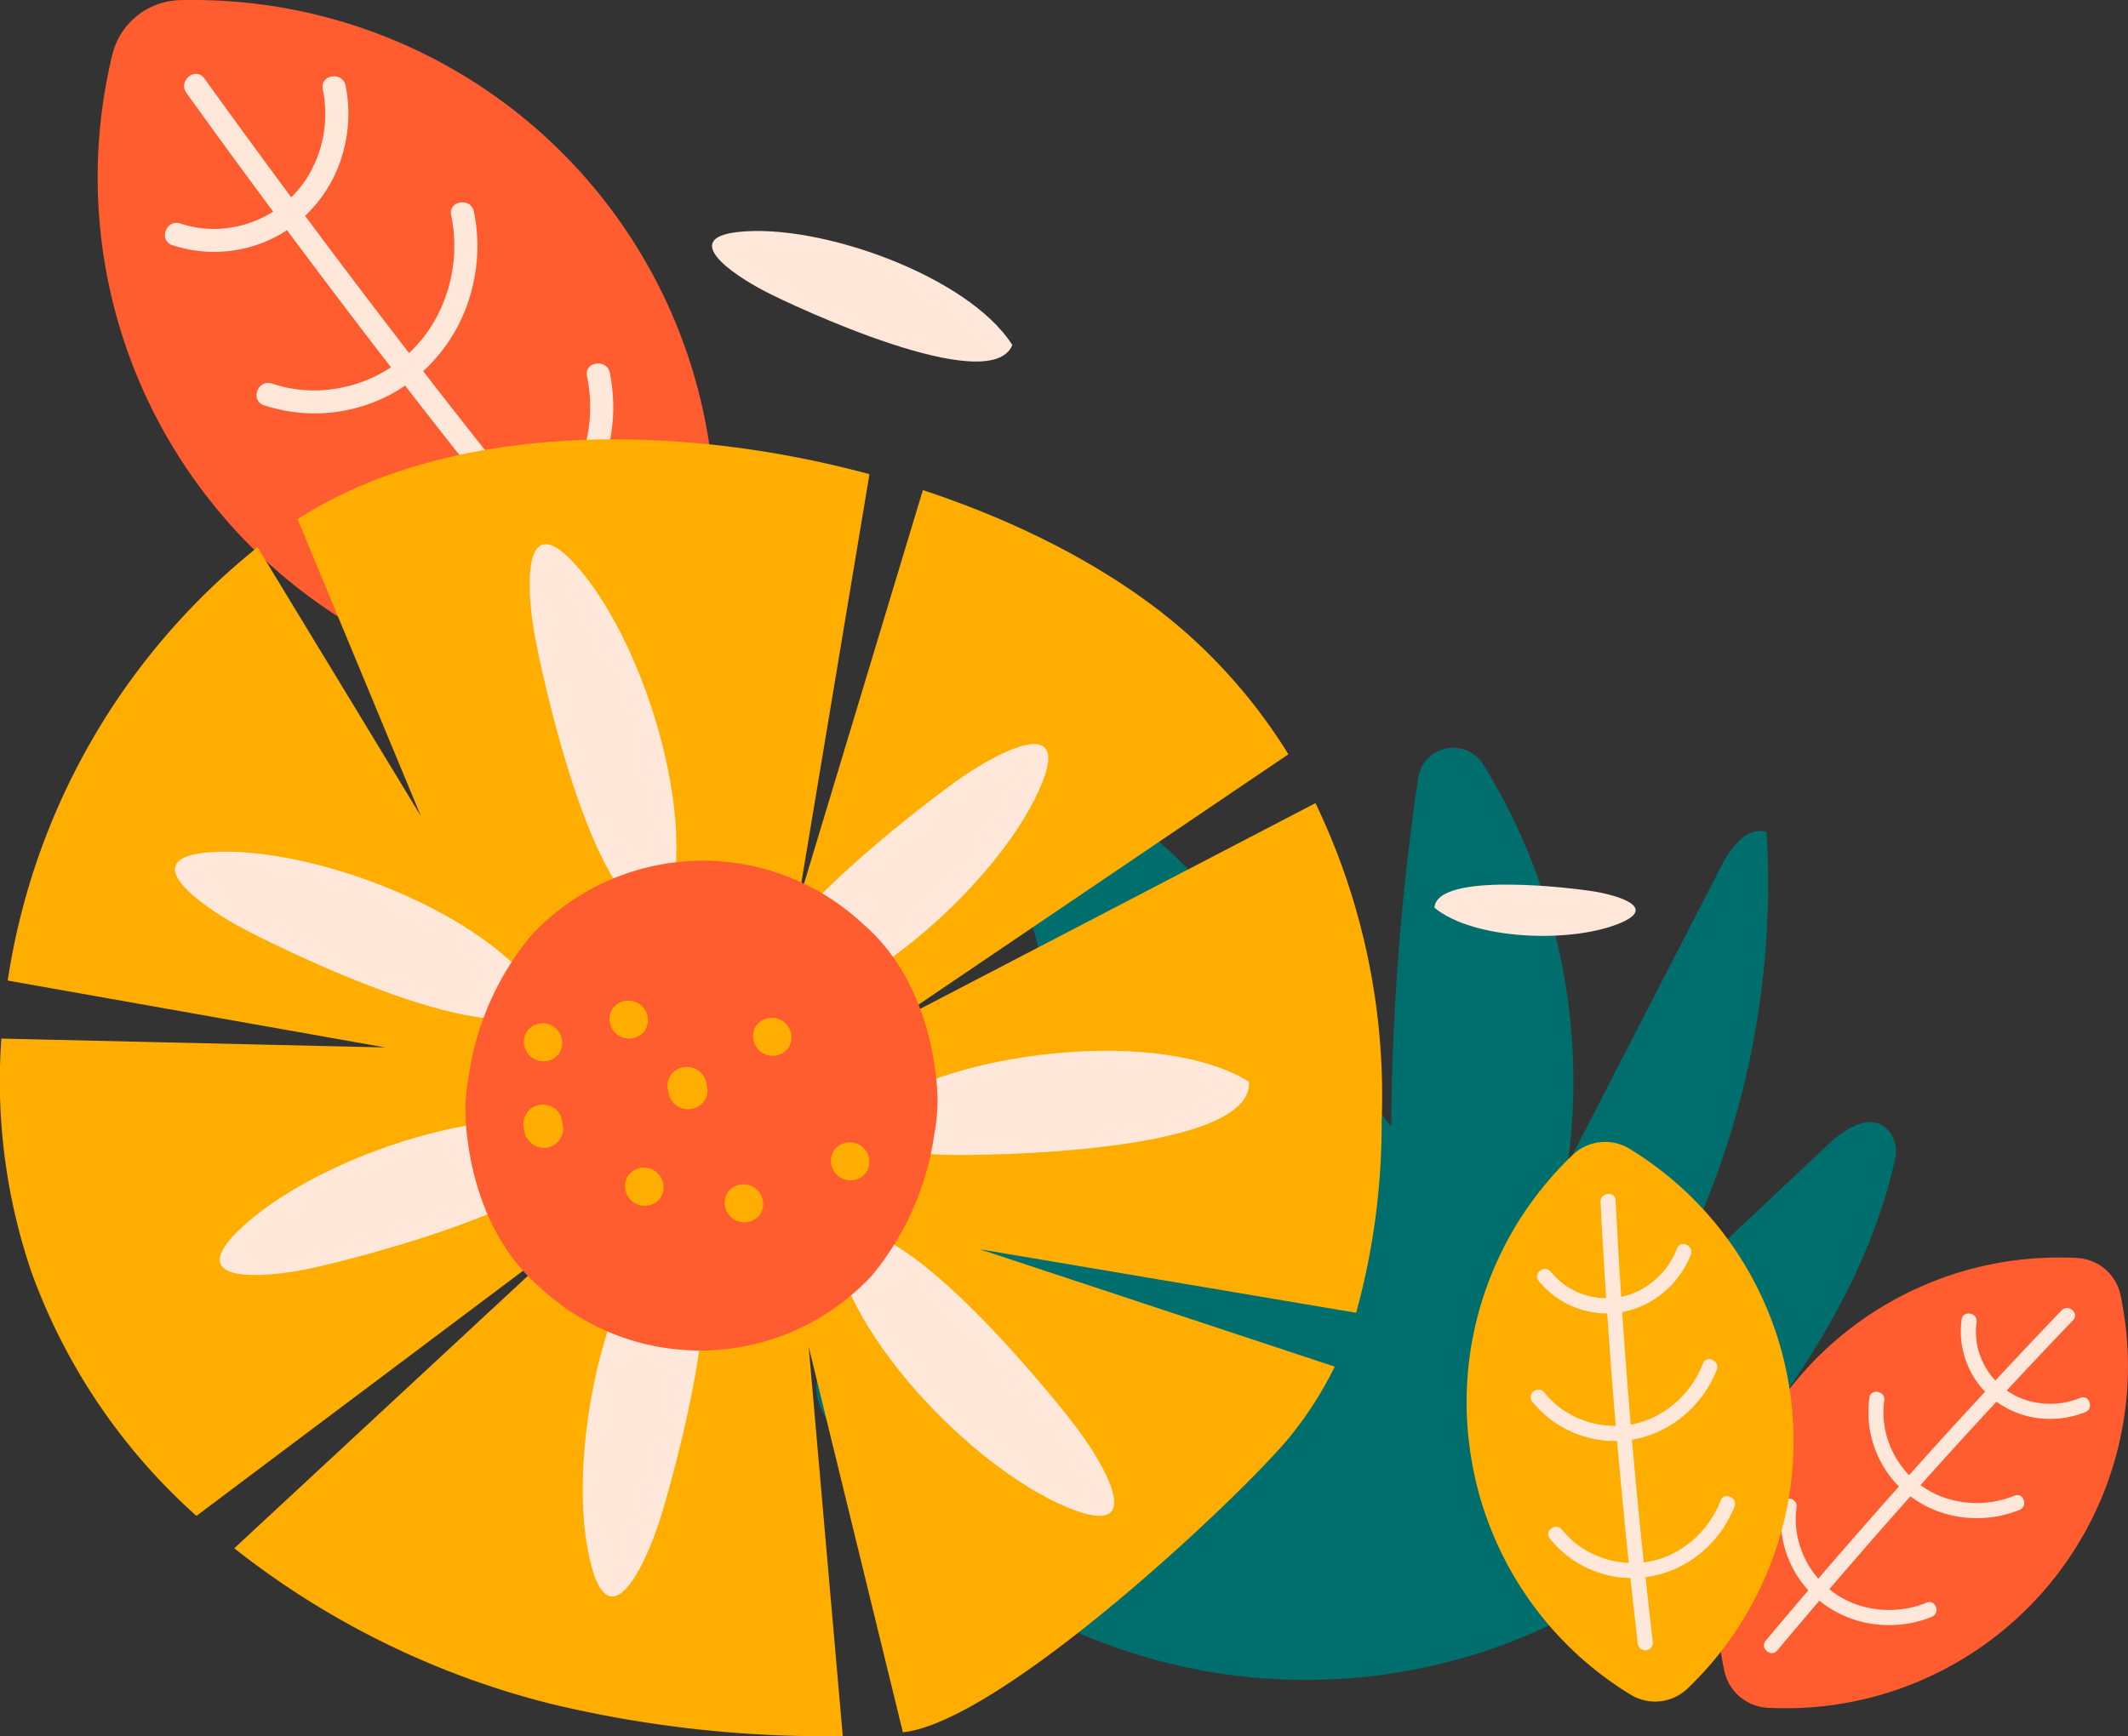 <svg xmlns="http://www.w3.org/2000/svg" width="136" height="111" viewBox="0 0 136 111">
  <rect x="0" y="0" width="136" height="111" fill="#333333" stroke="none"/>
  <g id="Group_23047" data-name="Group 23047" transform="translate(-1040.041 -162)">
    <path id="Path_27626" data-name="Path 27626" d="M472.073,697.751c6.737-7.8,13.69-16,15.942-26.108a2.07,2.07,0,0,0-.4-1.789c-1.067-1.251-2.762-.193-3.839.82l-11.1,10.446a54.425,54.425,0,0,0,7.126-30.371c-1.227-.4-2.265.944-2.857,2.091L467.09,671.97a38.553,38.553,0,0,0-5.4-25.561,2.264,2.264,0,0,0-4.153.863,159.509,159.509,0,0,0-1.725,22.3l-9.182-11.943c-3.761-4.89-8.527-10.275-14.688-9.971-.457,9.312,3.915,18.1,8.174,26.4a35.833,35.833,0,0,0-17.839-8.347,3.845,3.845,0,0,0-4.065,1.994c-.84,1.7.227,3.122,1.238,4.332q5.557,6.643,11.749,12.718c-3.149.254-6.017-2.187-9.284-1.558a3.6,3.6,0,0,0-2.448,1.652c-.9,1.543-.1,2.969.738,4.189a36.511,36.511,0,0,0,54.633,6.471" transform="translate(673.142 -435.55)" fill="#006e6d"/>
    <path id="Path_27632" data-name="Path 27632" d="M478.862,644.173a33.3,33.3,0,0,0,26.792,12.38,4.564,4.564,0,0,0,4.315-3.488,33.357,33.357,0,0,0-33.274-41.173,4.564,4.564,0,0,0-4.315,3.488,33.3,33.3,0,0,0,6.481,28.793" transform="translate(574.839 -449.882)" fill="#ff5c30"/>
    <path id="Path_27633" data-name="Path 27633" d="M502.687,634.519a9.7,9.7,0,0,1-1.284,7.133,8.764,8.764,0,0,1-1.734,1.974q-2.824-3.507-5.6-7.051-.928-1.185-1.85-2.378a10.644,10.644,0,0,0,3.142-5.37,11.049,11.049,0,0,0,.1-4.83c-.191-.928-1.65-.71-1.458.221a9.7,9.7,0,0,1-1.284,7.133,8.774,8.774,0,0,1-1.405,1.682q-3.361-4.355-6.646-8.769a8.736,8.736,0,0,0,2.491-4.291,9.215,9.215,0,0,0,.1-4.028c-.19-.928-1.65-.71-1.46.223a7.738,7.738,0,0,1-1.016,5.681,7.077,7.077,0,0,1-1,1.23q-2.8-3.781-5.552-7.6c-.556-.773-1.7.157-1.148.927q2.744,3.815,5.546,7.59A7.13,7.13,0,0,1,480.008,625a6.77,6.77,0,0,1-3.308-.246c-.9-.3-1.425,1.076-.523,1.381a8.523,8.523,0,0,0,6.866-.664c.16-.091.317-.19.47-.291q1.778,2.387,3.575,4.759,1.525,2.01,3.071,4.008a8.912,8.912,0,0,1-3.443,1.353,8.522,8.522,0,0,1-4.158-.311c-.9-.306-1.425,1.073-.523,1.38a10.322,10.322,0,0,0,8.324-.81c.243-.139.476-.289.7-.444q3.179,4.1,6.42,8.151c.327.407.657.811.984,1.218A8.914,8.914,0,0,1,495.4,645.6a8.505,8.505,0,0,1-4.158-.311c-.9-.306-1.425,1.073-.523,1.38a10.321,10.321,0,0,0,8.324-.81c.123-.07.241-.144.361-.219q2.02,2.5,4.062,4.977c.6.731,1.754-.194,1.148-.927q-2.022-2.451-4.018-4.922a10.64,10.64,0,0,0,3.449-5.64,11.09,11.09,0,0,0,.1-4.83c-.191-.928-1.651-.71-1.46.221" transform="translate(574.87 -448.467)" fill="#ffe8d9"/>
    <path id="Path_27614" data-name="Path 27614" d="M468.505,655.643l-10.44-17.195a43.85,43.85,0,0,0-15.969,27.7l24.127,4.275-24.532-.566a37.839,37.839,0,0,0,1.934,14.961,38.421,38.421,0,0,0,10.532,15.551l24.327-18.262-21.911,20.333a53.819,53.819,0,0,0,20.228,9.942,75.086,75.086,0,0,0,18.663,2.064l-2.178-24.889,6.02,24.647c6.371-.683,21.891-15.348,24.8-18.977a23.632,23.632,0,0,0,2.8-4.4l-22.672-7.5,24.04,4.058a45.36,45.36,0,0,0,1.63-12.214,43.17,43.17,0,0,0-4.229-20.365l-27.454,14.291,25.723-17.415a34.862,34.862,0,0,0-6.236-7.5c-4.338-3.929-10.4-7.17-17.125-9.388l-8,26.5,4.586-27.519c-12.684-3.422-27.005-3.2-36.437,2.807-.039.024-.074.051-.111.076Z" transform="translate(598.438 -441.464)" fill="#ffae00"/>
    <path id="Path_27619" data-name="Path 27619" d="M481.7,659.978c2.252-6.026-1.514-17.956-5.984-22.648-3.134-3.288-2.928,1.634-2.447,4.483.423,2.505,4.016,19.344,8.431,18.164" transform="translate(600.901 -439.451)" fill="#ffe8d9"/>
    <path id="Path_27627" data-name="Path 27627" d="M456.659,662.553c6.414-.488,15.658-8.919,18.036-14.948,1.667-4.225-2.714-1.97-5.1-.336-2.1,1.435-15.866,11.774-12.94,15.284" transform="translate(631.971 -435.62)" fill="#ffe8d9"/>
    <path id="Path_27620" data-name="Path 27620" d="M502.665,659.451c-3.318-5.512-15-9.981-21.457-9.4-4.525.409-.541,3.308,1.988,4.7,2.225,1.227,17.647,8.884,19.469,4.693" transform="translate(572.073 -433.556)" fill="#ffe8d9"/>
    <path id="Path_27615" data-name="Path 27615" d="M500.606,662.546c-6.094-2.06-17.9,2.084-22.446,6.7-3.186,3.236,1.727,2.874,4.559,2.3,2.491-.5,19.207-4.629,17.887-9" transform="translate(576.958 -428.418)" fill="#ffe8d9"/>
    <path id="Path_27628" data-name="Path 27628" d="M472.011,660.891c-5.462-3.4-17.9-2.07-23.385,1.385-3.842,2.419,1.024,3.192,3.911,3.285,2.539.081,19.757-.11,19.474-4.67" transform="translate(647.855 -429.74)" fill="#ffe8d9"/>
    <path id="Path_27629" data-name="Path 27629" d="M453.275,667.378c.707,6.394,9.449,15.344,15.555,17.516,4.279,1.521,1.875-2.779.161-5.106-1.507-2.045-12.309-15.454-15.716-12.41" transform="translate(640.017 -426.307)" fill="#ffe8d9"/>
    <path id="Path_27621" data-name="Path 27621" d="M477.626,666.082c-4.817,4.263-7.093,16.566-5.346,22.808,1.223,4.373,3.352-.07,4.265-2.811.8-2.411,5.533-18.967,1.081-20" transform="translate(605.588 -426.671)" fill="#ffe8d9"/>
    <path id="Path_27616" data-name="Path 27616" d="M461.333,667.284c.313,3.863,1.728,7.831,4.765,10.423a14.973,14.973,0,0,0,21.161-.764,18.084,18.084,0,0,0,4-9.016,11.6,11.6,0,0,0,.176-3.088c-.313-3.863-1.728-7.831-4.763-10.422a14.971,14.971,0,0,0-21.161.763,18.062,18.062,0,0,0-4,9.016,11.608,11.608,0,0,0-.177,3.088" transform="translate(608.486 -433.384)" fill="#ff5c30"/>
    <path id="Path_27617" data-name="Path 27617" d="M479.569,661.355a.937.937,0,0,0-.478-.014l-.3.1a1.247,1.247,0,0,0-.5.424c-.05.1-.1.2-.151.3a1.269,1.269,0,0,0-.047.637l.051.273a.934.934,0,0,0,.186.441,1.287,1.287,0,0,0,1.274.56l.3-.1a1.248,1.248,0,0,0,.5-.424c.05-.1.1-.2.151-.3a1.271,1.271,0,0,0,.047-.637l-.051-.273a1.212,1.212,0,0,0-.981-.987" transform="translate(595.415 -428.712)" fill="#ffae00"/>
    <path id="Path_27618" data-name="Path 27618" d="M478.316,658.2a1.252,1.252,0,0,0,2.064,1.415,1.252,1.252,0,0,0-2.064-1.415" transform="translate(595.399 -430.276)" fill="#ffae00"/>
    <path id="Path_27622" data-name="Path 27622" d="M474.453,657.182a1.252,1.252,0,0,0,2.064,1.415,1.252,1.252,0,0,0-2.064-1.415" transform="translate(604.74 -430.711)" fill="#ffae00"/>
    <path id="Path_27623" data-name="Path 27623" d="M471.786,660.152a1.146,1.146,0,0,0-.174,1.008,1.273,1.273,0,0,0,2.289.68,1.133,1.133,0,0,0,.174-1.008,1.273,1.273,0,0,0-2.289-.68" transform="translate(611.134 -429.439)" fill="#ffae00"/>
    <path id="Path_27624" data-name="Path 27624" d="M473.75,664.663a1.252,1.252,0,0,0,2.064,1.416,1.252,1.252,0,0,0-2.064-1.416" transform="translate(606.438 -427.507)" fill="#ffae00"/>
    <path id="Path_27625" data-name="Path 27625" d="M469.262,665.407a1.252,1.252,0,0,0,2.064,1.415,1.252,1.252,0,0,0-2.064-1.415" transform="translate(617.29 -427.189)" fill="#ffae00"/>
    <path id="Path_27630" data-name="Path 27630" d="M467.983,657.953a1.252,1.252,0,0,0,2.064,1.415,1.252,1.252,0,0,0-2.064-1.415" transform="translate(620.381 -430.381)" fill="#ffae00"/>
    <path id="Path_27631" data-name="Path 27631" d="M464.472,663.526a1.252,1.252,0,0,0,2.064,1.415,1.252,1.252,0,0,0-2.064-1.415" transform="translate(628.87 -427.994)" fill="#ffae00"/>
    <path id="Path_27635" data-name="Path 27635" d="M477.065,629.509c-2.785-4.4-12.327-7.812-17.542-7.222-3.655.411-.379,2.688,1.7,3.772,1.822.954,14.448,6.877,15.846,3.451" transform="translate(627.67 -445.455)" fill="#ffe8d9"/>
    <path id="Path_27640" data-name="Path 27640" d="M429.736,652.95c2.548,2.114,8.985,2.3,12.022.92,2.129-.967-.3-1.7-1.765-1.947-1.288-.219-10.082-1.318-10.256,1.027" transform="translate(701.979 -432.926)" fill="#ffe8d9"/>
    <path id="Path_27641" data-name="Path 27641" d="M403.772,669.2A21.84,21.84,0,0,0,399,687.954a2.994,2.994,0,0,0,2.767,2.364,21.872,21.872,0,0,0,22.553-26.388,2.99,2.99,0,0,0-2.765-2.364,21.835,21.835,0,0,0-17.786,7.631" transform="translate(751.241 -419.146)" fill="#ff5c30"/>
    <path id="Path_27642" data-name="Path 27642" d="M410.625,682.625a6.358,6.358,0,0,1-4.752.028,5.758,5.758,0,0,1-1.481-.883q1.922-2.241,3.873-4.456.653-.741,1.311-1.477a7.012,7.012,0,0,0,3.839,1.381,7.288,7.288,0,0,0,3.128-.513c.576-.236.26-1.15-.318-.914a6.365,6.365,0,0,1-4.752.027,5.8,5.8,0,0,1-1.254-.7q2.406-2.689,4.857-5.336a5.722,5.722,0,0,0,3.064,1.091,6.057,6.057,0,0,0,2.609-.418c.576-.234.26-1.148-.319-.914a5.071,5.071,0,0,1-3.785.026,4.512,4.512,0,0,1-.913-.5q2.1-2.26,4.236-4.49c.43-.45-.306-1.078-.736-.628q-2.132,2.226-4.229,4.485a4.677,4.677,0,0,1-.963-1.571,4.455,4.455,0,0,1-.239-2.161c.089-.615-.863-.791-.953-.171a5.584,5.584,0,0,0,1.253,4.346c.077.093.16.181.243.269q-1.324,1.431-2.638,2.874-1.114,1.228-2.217,2.461a5.853,5.853,0,0,1-1.285-2.057,5.594,5.594,0,0,1-.3-2.718c.089-.614-.863-.79-.953-.171a6.772,6.772,0,0,0,1.521,5.269c.117.14.243.273.37.4q-2.262,2.541-4.485,5.116c-.223.259-.444.52-.667.78a5.847,5.847,0,0,1-1.09-1.844,5.591,5.591,0,0,1-.3-2.718c.089-.614-.863-.79-.953-.171a6.766,6.766,0,0,0,1.521,5.269c.059.071.121.138.183.207q-1.367,1.6-2.721,3.215c-.4.479.334,1.108.736.63q1.337-1.6,2.691-3.181a6.971,6.971,0,0,0,4.049,1.547,7.271,7.271,0,0,0,3.128-.513c.576-.234.258-1.15-.319-.914" transform="translate(752.561 -418.18)" fill="#ffe8d9"/>
    <path id="Path_27643" data-name="Path 27643" d="M413.743,675.354A21.836,21.836,0,0,0,424.1,691.7a2.993,2.993,0,0,0,3.618-.387,21.876,21.876,0,0,0-3.7-34.518,2.994,2.994,0,0,0-3.618.389,21.838,21.838,0,0,0-6.664,18.17" transform="translate(720.161 -421.362)" fill="#ffae00"/>
    <path id="Path_27644" data-name="Path 27644" d="M428.4,678.3a6.353,6.353,0,0,1-3.244,3.473,5.74,5.74,0,0,1-1.657.471q-.311-2.935-.58-5.876-.09-.983-.174-1.968a6.984,6.984,0,0,0,3.641-1.842,7.252,7.252,0,0,0,1.774-2.625c.226-.58-.657-.978-.883-.4a6.35,6.35,0,0,1-3.242,3.473,5.723,5.723,0,0,1-1.372.429q-.3-3.6-.546-7.2a5.721,5.721,0,0,0,2.9-1.478,6.029,6.029,0,0,0,1.487-2.184c.226-.578-.657-.977-.883-.4a5.07,5.07,0,0,1-2.579,2.769,4.6,4.6,0,0,1-.988.321q-.2-3.079-.357-6.163c-.031-.621-.993-.517-.961.1q.154,3.079.357,6.154a4.685,4.685,0,0,1-1.8-.379,4.451,4.451,0,0,1-1.735-1.311c-.387-.486-1.168.086-.78.574a5.588,5.588,0,0,0,4.019,2.075c.121.007.243.009.363.007q.131,1.947.279,3.892.126,1.652.267,3.3a5.855,5.855,0,0,1-2.378-.478,5.6,5.6,0,0,1-2.181-1.65c-.384-.487-1.165.084-.778.574a6.77,6.77,0,0,0,4.875,2.512c.183.011.366.011.546.007q.3,3.389.641,6.773c.034.341.073.681.109,1.021a5.832,5.832,0,0,1-2.088-.474,5.594,5.594,0,0,1-2.181-1.65c-.386-.487-1.167.084-.778.574a6.767,6.767,0,0,0,4.875,2.512c.093.006.184.007.276.009q.227,2.1.47,4.186a.484.484,0,0,0,.963-.1q-.244-2.067-.466-4.139a6.993,6.993,0,0,0,3.906-1.882,7.281,7.281,0,0,0,1.774-2.625c.224-.58-.657-.978-.883-.4" transform="translate(721.597 -420.363)" fill="#ffe8d9"/>
  </g>
</svg>
